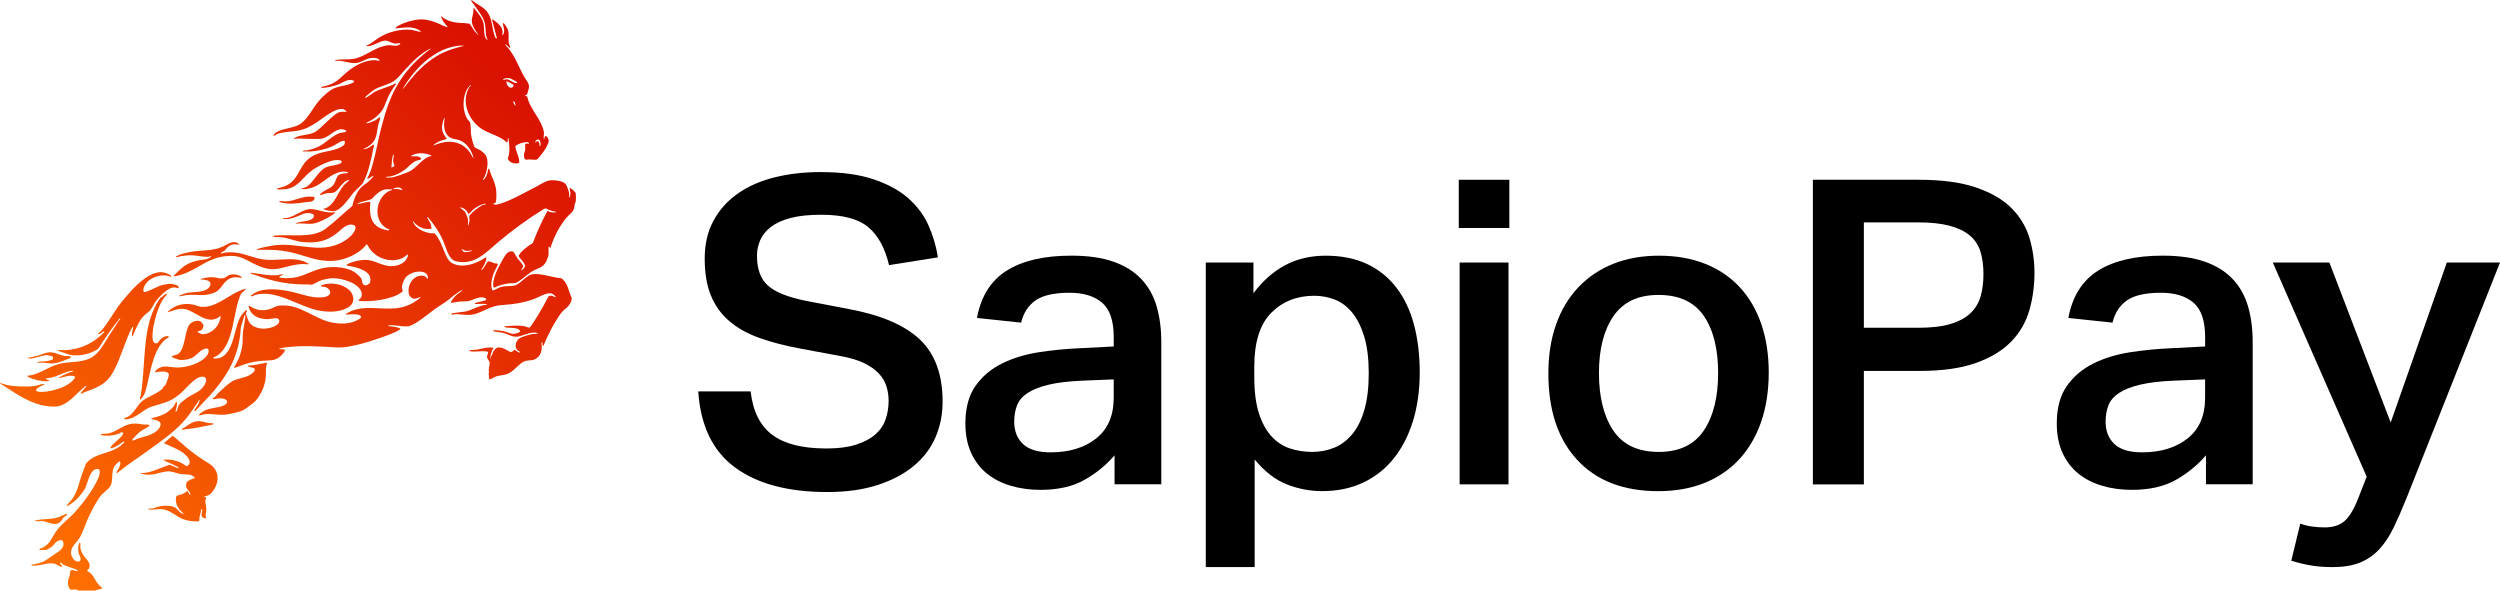 <svg width="436" height="103" viewBox="0 0 436 103" fill="none" xmlns="http://www.w3.org/2000/svg">
<g clip-path="url(#clip0_1631_1939)">
<path d="M13.639 103C13.382 102.624 12.501 102.952 12.237 102.791C11.859 102.32 11.805 101.813 11.877 101.223C11.913 100.943 12.099 100.615 12.159 100.352C12.201 100.167 12.195 99.666 12.267 99.547C12.453 99.225 13.453 99.672 13.513 99.607V99.428C13.435 99.32 11.398 98.694 11.062 98.497C10.87 98.384 10.733 98.169 10.559 98.026C10.349 98.491 10.882 98.503 10.835 98.873C10.283 98.813 9.864 98.33 9.282 98.265C8.12 98.139 6.975 98.73 5.746 98.635C5.638 98.629 5.549 98.647 5.477 98.539C5.447 98.384 5.591 98.462 5.686 98.45C7.508 98.139 7.766 97.871 9.204 96.863C10.079 96.249 11.5 95.665 10.954 94.305C10.768 94.126 10.289 94.239 10.079 94.341C9.594 94.585 9.42 95.056 9.037 95.36C8.935 95.444 8.12 95.909 8.066 95.909H6.969C6.969 95.909 6.879 95.832 6.819 95.85C6.927 95.629 7.221 95.635 7.43 95.522C8.701 94.83 8.863 94.09 9.57 92.987C10.547 91.46 11.985 90.53 13.154 89.224C14.586 87.62 16.258 85.395 17.121 83.415C17.355 82.884 17.786 81.495 16.684 81.829C15.581 82.163 15.275 84.375 14.79 85.276C14.394 86.003 13.525 86.975 12.884 87.494C12.71 87.631 12.087 88.085 11.919 88.168C11.823 88.216 11.751 88.246 11.643 88.222C11.566 88.15 12.441 87.238 12.524 87.13C13.525 85.777 13.723 84.405 14.232 82.89C14.46 82.204 14.772 81.542 14.994 80.857C16.528 78.936 19.195 79.205 21.041 77.743C21.142 77.517 21.616 77.296 21.694 77.105C21.742 76.998 21.622 76.998 21.55 77.028C21.226 77.159 20.741 77.6 20.369 77.791C20.22 77.869 19.89 78.024 19.746 78.078C19.674 78.107 19.291 78.203 19.261 78.167C19.213 77.964 19.47 77.761 19.626 77.588C20.1 77.064 20.771 76.581 21.208 76.074C21.334 75.925 21.682 75.489 21.334 75.406C20.987 75.322 21.023 75.519 20.891 75.579C20.052 75.942 18.679 76.091 17.786 75.913C17.721 75.901 17.475 75.793 17.619 75.716C17.762 75.638 18.512 75.656 18.739 75.62C20.166 75.406 21.25 74.255 22.671 73.957C23.648 73.754 24.217 73.939 25.14 74.046C25.451 74.082 25.871 73.927 26.081 74.195C25.673 74.672 25.044 74.851 24.541 75.203C24.241 75.412 23.372 76.264 23.162 76.557C23.102 76.64 23.024 76.718 23.042 76.825C23.51 76.837 23.803 76.539 24.247 76.414C25.47 76.074 27.399 75.668 27.939 74.332C28.112 73.915 28.017 73.67 27.633 73.438C27.249 73.205 26.812 73.223 26.47 73.08C26.386 73.044 26.374 73.068 26.392 72.943C27.369 72.722 28.352 72.454 29.191 71.875C29.617 71.583 30.21 71.04 30.462 70.599C30.51 70.521 30.749 69.74 30.839 70.247C30.941 70.82 30.623 71.35 30.623 71.911C31.007 71.571 30.977 70.951 31.235 70.581C31.445 70.289 32.313 69.597 32.643 69.376C33.8 68.601 34.98 68.368 35.718 67.044C36.281 66.031 35.789 65.393 34.675 65.822C33.56 66.251 32.206 68.088 31.169 68.881C29.425 70.223 28.484 70.265 26.5 70.897C24.858 71.422 23.785 73.02 21.976 73.122C21.85 73.128 21.73 73.151 21.646 73.032C21.64 72.883 22.155 72.752 22.317 72.668C23.354 72.114 23.959 70.599 24.846 69.913C25.733 69.227 27.831 68.44 28.406 67.701C28.484 67.599 28.484 67.438 28.538 67.379C28.586 67.325 28.7 67.349 28.772 67.265C28.916 67.086 29.209 66.287 29.287 66.037C29.377 65.727 29.605 65.231 29.281 65.017C28.73 64.647 27.687 64.814 27.07 64.945C26.95 64.826 27.369 64.421 27.471 64.349C28.616 63.544 29.773 64.116 30.995 64.098C32.637 64.075 35.106 63.365 36.113 61.981C36.419 61.558 36.635 60.627 35.831 60.794C34.938 60.979 34.345 61.963 33.572 62.363C32.919 62.709 32.032 62.84 31.295 62.763C31.127 62.745 30.06 62.357 30.012 62.279C29.982 62.232 29.964 62.124 29.982 62.095C30.006 62.053 30.737 61.898 30.899 61.826C32.284 61.176 32.176 57.896 32.979 56.685C33.356 56.113 34.501 55.678 35.1 56.131C35.142 56.161 35.442 56.59 35.454 56.626C35.55 56.942 35.346 57.437 35.07 57.616C34.837 57.765 34.627 57.669 34.429 57.831C35.166 58.63 36.311 58.218 37.066 57.669C37.911 57.055 38.319 56.202 38.504 55.195C38.211 55.105 38.199 55.314 38.097 55.379C35.867 56.721 33.962 54.008 31.9 53.865C30.995 53.805 30.084 54.205 29.251 54.467C29.173 54.395 29.742 53.96 29.814 53.906C31.037 53.042 32.373 52.833 33.83 53.149C34.183 53.227 34.663 53.459 35.004 53.495C37.372 53.781 39.511 51.754 41.531 50.835C41.98 50.632 42.46 50.412 42.951 50.34L42.046 51.223C40.53 54.294 40.974 60.019 37.791 62.083C37.641 62.178 37.246 62.315 37.228 62.339C37.066 62.59 37.647 62.53 37.803 62.518C40.578 62.315 40.818 57.646 41.717 55.69C41.855 55.385 42.028 55.063 42.226 54.801C42.286 54.723 42.801 54.163 42.837 54.139C42.909 54.103 42.987 54.085 43.065 54.097C43.131 54.324 42.861 54.527 42.885 54.729C42.897 54.837 43.305 55.91 43.383 56.053C44.216 57.61 46.811 57.58 48.153 56.763C48.579 56.501 48.986 55.982 48.483 55.582C48.279 55.421 47.812 55.523 47.548 55.552C47.032 55.618 46.793 55.702 46.217 55.642C45.217 55.541 44.312 55.242 43.736 54.366C43.646 54.222 43.173 53.358 43.467 53.304C44.479 54.008 45.492 54.258 46.727 54.002C47.356 53.871 48.093 53.364 48.645 53.304C52.45 52.892 54.841 55.815 58.281 56.316C59.648 56.519 61.134 56.477 62.369 55.809C62.548 55.713 62.992 55.499 62.974 55.278C62.908 54.604 60.84 54.837 60.367 54.873C60.367 54.771 60.343 54.729 60.427 54.664C60.481 54.622 61.17 54.282 61.278 54.24C64.328 53.018 67.511 54.443 70.639 53.435C71.598 53.125 72.611 52.571 73.33 51.873C73.342 51.718 73.306 51.807 73.222 51.831C72.779 51.95 72.371 52.26 71.874 51.992C71.718 51.908 71.406 51.587 71.352 51.419C71.16 50.805 71.232 50.042 71.514 49.463C71.922 48.629 72.755 47.967 73.725 48.086C73.839 48.098 74.175 48.217 74.265 48.277C74.373 48.348 74.451 48.563 74.546 48.605C74.81 48.718 74.546 47.895 74.337 47.722C73.39 46.971 71.466 47.495 70.741 48.39C70.435 48.772 70.082 49.63 70.1 50.119C70.112 50.37 70.249 50.585 70.219 50.835C69.698 51.252 69.153 51.527 68.517 51.754C67.277 52.201 65.671 52.457 64.352 52.517C64.029 52.529 62.752 52.565 62.554 52.427C62.441 52.35 62.536 52.338 62.596 52.284C62.974 51.932 63.172 51.759 63.088 51.169C62.836 49.356 59.378 48.414 57.838 48.521C57.245 48.563 56.304 48.772 55.746 48.986C55.357 49.135 54.674 49.624 54.29 49.66C54.17 49.672 54.062 49.606 53.942 49.612C50.508 49.66 47.806 49.165 44.605 47.996C44.413 47.925 43.754 47.794 43.682 47.644C43.616 47.513 43.766 47.579 43.808 47.579C45.42 47.728 46.727 48.139 48.465 47.978C48.531 47.972 49.496 47.698 49.346 47.919C48.872 48.121 48.219 48.384 49.19 48.467C52.145 48.718 53.115 47.746 55.627 46.935C57.4 46.362 60.139 46.416 61.757 47.412C62.105 47.627 62.998 48.372 63.088 48.754C63.226 49.338 63.046 49.547 63.801 49.797C64.059 49.654 64.472 49.535 64.55 49.213C64.832 47.972 63.933 47.346 62.92 46.923C62.141 46.601 61.314 46.452 60.487 46.321C60.235 46.165 60.978 45.885 61.098 45.837C61.823 45.545 63.094 45.289 63.873 45.319C65.485 45.384 66.797 46.529 68.499 46.41C69.183 46.362 69.854 46.171 70.387 45.742C70.783 45.426 71.214 44.871 71.118 44.346C70.795 44.555 70.555 44.842 70.196 45.002C68.242 45.879 65.869 45.169 64.586 43.517C64.478 43.38 64.029 42.587 63.939 42.587C62.674 44.281 60.187 45.366 58.096 45.498C55.225 45.676 53.103 44.484 50.413 43.929C48.705 43.577 47.224 43.553 45.486 43.553C45.264 43.553 45.037 43.625 44.791 43.553C44.773 43.41 44.791 43.458 44.875 43.428C45.211 43.309 45.816 43.166 46.175 43.088C46.913 42.921 47.901 42.748 48.657 42.706C50.886 42.587 53.032 43.112 55.237 43.196C57.442 43.279 59.54 42.689 61.116 41.227C61.53 40.846 62.584 39.516 61.602 39.224C60.493 38.89 59.546 40.035 58.767 40.649C56.903 42.122 55.279 42.402 52.924 42.223C51.605 42.128 50.377 41.508 49.088 41.377C48.579 41.323 48.033 41.424 47.536 41.221C47.656 41.12 47.907 41.09 48.063 41.078C50.688 40.828 54.524 41.603 56.759 39.921C58.395 38.687 59.864 37.22 61.446 35.92C61.673 34.882 62.057 33.844 62.704 32.992C63.172 32.377 63.603 32.24 64.155 31.769C64.316 31.632 65.084 30.88 65.126 30.737C65.137 30.695 65.137 30.636 65.096 30.648L64.173 31.184L64.041 31.053C64.484 30.367 64.754 29.503 64.976 28.709C65.605 26.491 65.977 24.213 66.564 21.988C68.104 16.114 69.932 12.607 74.708 8.797C74.828 8.701 75.056 8.671 75.116 8.475C75.086 8.445 74.427 8.803 74.361 8.844C72.437 10.049 71.023 11.737 69.578 13.353C68.26 14.826 66.863 14.754 65.359 15.577C65.149 15.691 63.849 16.728 63.735 16.883C63.693 16.943 63.663 17.009 63.675 17.08C64.364 16.848 64.856 16.233 65.533 15.929C66.498 15.494 67.553 15.184 68.529 14.79C68.679 14.73 68.835 14.51 69.015 14.581C69.219 14.665 68.967 14.784 68.883 14.903C68.583 15.345 68.212 15.887 67.966 16.353C67.037 18.094 67.175 19.191 65.437 20.497C64.982 20.843 64.454 21.171 63.921 21.38C63.897 21.523 63.945 21.523 64.071 21.499C64.358 21.446 65.263 21.094 65.527 20.951C65.713 20.843 65.959 20.551 66.204 20.474C66.324 20.438 66.3 20.545 66.294 20.623C66.264 20.969 66.024 21.476 65.947 21.851C65.713 22.925 65.749 24.064 64.958 24.928C64.496 25.435 63.927 25.728 63.31 26.02C63.951 26.056 64.616 25.602 65.108 25.203C65.371 25.412 65.137 25.638 65.09 25.913C64.79 27.708 64.191 30.302 63.298 31.888C63.058 32.318 62.045 33.129 61.632 33.624C60.84 34.566 59.498 36.725 58.167 36.838C57.928 36.856 56.435 36.629 56.43 36.438C56.531 36.307 56.705 36.367 56.837 36.301C58.449 35.562 58.851 33.63 59.929 32.353C60.151 32.091 60.535 31.834 60.751 31.59C60.81 31.524 60.894 31.489 60.87 31.375C59.678 31.524 59.15 33.248 58.185 33.582C57.82 33.707 57.436 33.636 57.077 33.689C56.639 33.755 56.232 33.964 55.812 34.041C55.668 33.898 56.304 33.475 56.412 33.397C57.053 32.962 57.778 32.807 58.233 32.121C58.545 31.656 58.677 30.767 59.096 30.499C59.3 30.367 59.69 30.278 59.935 30.242C60.025 30.23 60.852 30.272 60.679 30.045C59.989 29.795 59.33 29.944 58.671 30.201C57.215 30.761 56.16 32.043 54.752 32.604C54.098 32.86 53.127 33.129 52.456 32.926C52.954 32.753 53.307 32.723 53.733 32.383C54.871 31.477 55.59 29.676 57.017 29.109C57.496 28.918 59.258 28.745 59.516 28.387C59.923 27.833 58.725 27.898 58.449 27.928C57.334 28.036 55.315 29.044 54.404 29.717C52.552 31.083 51.947 32.98 49.262 33.021C49.112 33.021 48.315 33.153 48.309 32.866C48.609 32.759 48.932 32.729 49.238 32.634C52.33 31.68 51.881 28.87 54.32 27.332C55.944 26.312 57.934 26.497 59.492 25.632C59.959 25.37 60.241 25.191 60.115 24.601C60.079 24.541 59.744 24.583 59.672 24.601C59.234 24.714 58.461 25.292 57.97 25.513C56.885 26.002 55.501 26.312 54.308 26.413C53.829 26.455 53.301 26.384 52.816 26.413C52.816 26.133 53.319 26.258 53.511 26.229C54.044 26.139 54.913 25.859 55.417 25.638C56.783 25.048 58.042 23.509 59.39 23.169C59.534 23.133 60.571 23.092 60.367 22.782C59.048 21.982 57.994 23.336 56.891 23.891C56.208 24.237 56.028 24.207 55.285 24.231C54.092 24.273 52.894 24.153 51.689 24.165C51.509 24.165 51.365 24.267 51.174 24.165C52.234 23.45 53.613 23.646 54.77 23.11C56.076 22.501 58.329 19.502 59.486 19.502H60.427C60.445 19.334 59.959 19.06 59.834 19.03C58.557 18.744 56.477 20.503 55.453 21.189C54.236 22 53.289 22.573 51.791 22.817C50.754 22.984 49.172 22.996 48.249 23.414C48.153 23.456 47.758 23.843 47.704 23.593C47.68 23.473 48.033 23.181 48.135 23.116C49.184 22.43 50.736 22.394 51.887 21.881C53.535 21.142 54.452 18.959 55.584 17.623C56.232 16.866 57.418 15.756 58.317 15.375C59.108 15.035 59.971 14.993 60.781 14.736C60.888 14.701 61.614 14.42 61.644 14.385C62.027 14.009 61.242 13.931 61.02 13.943C60.259 13.979 59.618 14.486 58.965 14.742C58.311 14.999 56.969 15.315 56.256 15.321C56.16 15.321 56.076 15.267 55.98 15.261C55.89 15.142 56.963 14.945 57.059 14.915C59.042 14.295 59.516 13.275 61.038 12.148C62.249 11.248 63.675 10.568 65.209 10.484C65.635 10.46 65.887 10.657 66.264 10.538C65.905 10.091 65.251 10.055 64.712 10.114C63.933 10.198 63.106 10.8 62.387 10.95C61.38 11.158 60.325 10.717 59.348 10.604C59.09 10.574 58.809 10.627 58.563 10.598C58.479 10.586 58.383 10.562 58.473 10.478C59.738 10.24 60.936 10.502 62.189 10.144C64.101 9.602 65.779 7.985 67.834 7.884C68.422 7.854 68.973 8.146 69.554 7.842C69.698 7.771 69.83 7.693 69.794 7.508C69.416 7.562 69.051 7.64 68.673 7.562C68.212 7.473 67.697 7.073 67.211 7.079C66.282 7.097 64.988 8.111 64.041 8.051C63.951 8.051 63.861 8.093 63.891 7.962C64.724 7.634 65.377 7.013 66.12 6.548C67.709 5.558 69.896 5.004 71.772 5.206C72.011 5.23 73.324 5.624 73.384 5.57C73.36 5.397 73.024 5.206 72.88 5.135C71.628 4.515 70.267 4.854 68.943 4.962C68.931 4.956 69.069 4.747 69.111 4.717C70.082 3.996 72.215 3.393 73.42 3.381C74.499 3.375 75.368 3.662 76.344 4.049C76.584 4.145 77.945 4.831 78.076 4.717L77.261 3.68C77.171 3.429 76.986 3.185 76.926 2.922C76.866 2.66 77.261 3.083 77.291 3.101C78.49 3.93 79.784 3.99 81.151 4.043C81.379 4.049 81.672 4.133 81.912 4.133C82.212 4.527 82.403 4.944 82.703 5.344C82.775 5.433 83.332 6.131 83.428 6.041C83.177 5.672 82.901 5.332 82.685 4.932C81.966 3.596 82.397 3.298 82.571 1.95C82.595 1.759 82.499 1.515 82.661 1.378C83.236 2.201 84.129 3.071 84.327 4.079C84.465 4.771 84.363 5.534 84.537 6.238C84.603 6.518 84.753 6.876 85.07 6.954C85.01 6.823 84.927 6.703 84.885 6.56C84.573 5.57 84.795 4.622 84.429 3.62C84.064 2.618 83.165 1.568 82.571 0.68C82.439 0.477 82.182 0.346 82.206 0.012L82.326 -0.018C82.326 0.03 82.332 0.072 82.373 0.101C83.32 0.877 84.513 1.258 85.154 2.35C85.837 3.513 85.808 4.831 86.209 6.089C86.269 6.268 86.371 6.673 86.563 6.709L86.653 6.62L85.802 3.381C85.879 3.304 86.395 3.727 86.497 3.805C87.24 4.383 87.881 5.105 87.563 6.107C87.671 6.149 87.809 5.916 87.833 5.856C88.097 5.236 87.743 4.658 87.689 4.043C87.815 4.02 87.851 4.055 87.935 4.133C88.031 4.216 88.45 4.884 88.504 5.021C88.87 5.874 88.612 6.638 88.732 7.461C88.768 7.735 88.99 8.033 88.972 8.343C88.744 8.397 88.738 8.182 88.612 8.069C88.564 8.027 88.013 7.568 88.121 7.83C89.673 9.351 90.35 11.462 91.375 13.317C91.669 13.848 92.28 14.486 92.262 15.106C92.262 15.309 91.992 16.394 91.872 16.514C91.819 16.567 91.507 16.651 91.525 16.681L91.944 16.842C92.298 18.607 93.652 20.026 94.395 21.642C94.593 22.066 94.821 22.65 94.863 23.116C94.887 23.39 94.779 24.01 94.815 24.135C94.827 24.171 94.875 24.237 94.935 24.201C95.049 24.135 94.881 23.95 95.025 23.807C95.342 23.491 95.702 24.29 95.702 24.577C95.702 25.024 95.049 26.079 94.779 26.473C94.641 26.67 93.802 27.737 93.682 27.803C93.401 27.946 92.663 27.809 92.286 27.803C92.004 27.803 91.866 27.952 91.591 27.773C91.333 27.606 91.369 27.046 91.411 26.753C91.441 26.551 91.567 26.366 91.591 26.145C91.627 25.823 91.567 25.447 91.591 25.119C91.8 24.964 92.034 25.072 92.262 25.084C92.322 24.833 91.998 24.779 91.806 24.779C91.681 24.779 91.105 24.887 90.968 24.922C90.77 24.976 89.937 25.322 89.895 25.495C89.907 26.348 90.464 27.141 90.548 27.976C90.584 28.316 90.584 28.453 90.224 28.489C89.487 28.56 88.888 28.352 88.546 27.666C89.014 26.491 88.822 25.28 88.666 24.058C88.426 24.147 88.672 24.905 88.397 24.845C87.144 23.628 85.298 23.384 83.866 22.388C81.654 20.849 80.384 17.671 81.846 15.196C81.894 15.112 82.194 15.005 82.062 14.79C81.852 15.023 81.63 15.261 81.475 15.536C80.624 16.991 80.635 19.299 81.493 20.748C81.6 20.927 81.894 21.171 81.954 21.32C82.14 21.768 82.086 22.943 82.158 23.479C82.23 24.016 82.481 24.988 82.685 25.495C82.835 25.865 83.446 25.996 83.788 26.217C84.111 26.425 84.663 26.914 84.813 27.26C85.25 28.262 84.933 29.926 84.477 30.892C84.387 31.083 84.177 31.214 84.225 31.459C84.687 31.089 84.909 30.57 85.052 30.01C85.1 29.831 85.052 29.604 85.172 29.461C85.226 29.395 85.238 29.383 85.292 29.461C85.418 29.646 85.466 30.016 85.556 30.23C86.287 31.966 86.688 32.699 86.545 34.703C86.515 35.15 86.509 35.58 85.933 35.461C86.227 35.872 86.832 35.645 87.246 35.52C89.086 34.983 91.597 33.534 93.365 32.64C94.03 32.306 95.145 31.554 95.834 31.465C96.571 31.369 98.093 31.501 98.627 32.067C98.824 32.276 99.178 33.284 99.238 33.576C99.298 33.868 99.25 34.142 99.262 34.429C99.442 34.459 99.358 34.381 99.388 34.286C99.603 33.659 99.424 33.397 99.322 32.795C99.448 32.669 100.365 33.463 100.413 33.737C100.454 33.958 100.448 34.894 100.413 35.133C100.389 35.3 100.281 35.383 100.251 35.52C100.179 35.872 100.173 36.224 100.029 36.57C99.819 37.065 99.136 37.548 98.77 37.983C98.333 38.502 97.847 39.224 97.5 39.808C96.859 40.894 96.319 42.14 95.966 43.339L95.786 42.975C95.786 42.975 95.666 43.052 95.666 43.064V44.4C95.666 44.549 95.366 45.408 95.27 45.587C94.677 46.726 93.904 46.702 92.927 47.257C91.95 47.811 91.225 48.605 90.362 49.123C89.691 49.529 89.571 49.338 88.876 49.404C88.283 49.457 87.33 49.702 86.76 49.905C86.599 49.964 86.113 50.364 86.041 49.976C85.843 48.849 86.635 47.185 87.168 46.189C87.426 45.7 88.019 44.597 88.355 44.221C88.582 43.965 89.212 43.673 89.517 43.917C89.691 44.054 90.069 44.806 90.254 45.062C90.464 45.354 91.273 46.171 91.255 46.47C91.255 46.559 90.704 47.221 91.063 47.108C91.111 47.09 91.525 46.595 91.555 46.499C91.627 46.261 91.369 45.873 91.231 45.664C91.111 45.486 90.518 44.842 90.494 44.758C90.332 44.126 92.4 42.677 92.921 42.39C93.652 40.494 94.449 38.633 95.444 36.862C95.588 36.695 95.708 36.916 95.84 36.951C96.121 37.035 96.559 37.077 96.847 37.041C96.931 37.029 97.02 37.011 96.936 36.922C96.499 36.856 96.073 36.749 95.66 36.588C95.366 36.474 95.36 36.242 94.887 36.421C92.076 38.15 89.421 40.1 86.892 42.217C84.741 44.019 82.715 46.386 79.461 45.551C78.196 45.229 77.753 43.04 77.279 41.967C76.674 40.577 75.709 39.11 74.708 37.977C74.672 37.935 74.654 37.882 74.648 37.828L74.528 37.858C74.499 38.079 75.002 38.741 75.104 39.039C75.146 39.158 75.302 39.838 75.254 39.886C73.959 40.118 72.802 39.575 72.029 38.556C72.005 38.842 72.221 39.104 72.395 39.313C73.084 40.124 74.121 40.542 75.164 40.679C75.338 40.703 75.541 40.649 75.709 40.679C76.015 40.738 76.65 41.937 76.806 42.253C77.243 43.124 77.855 45.146 78.538 45.676C80.216 46.977 83.015 46.058 84.537 44.985C85.064 44.615 84.723 45.509 84.651 45.706C84.477 46.201 84.267 46.47 84.028 46.899C83.998 46.953 83.896 47.054 83.986 47.102C84.315 47.018 84.945 45.647 85.088 45.593C85.358 45.503 85.969 45.837 86.263 45.921C86.437 45.969 86.641 45.921 86.808 46.016C86.916 46.183 86.341 47.06 86.245 47.287C85.879 48.121 85.58 49.249 85.724 50.155C85.736 50.239 85.879 50.65 85.939 50.674C86.491 50.507 86.898 50.167 87.468 50.024C88.247 49.827 89.23 49.988 89.919 49.738C90.86 49.386 91.884 47.978 92.813 47.835C94.306 47.603 96.325 48.408 97.847 48.515C99.052 49.213 99.136 50.847 99.711 51.998C99.687 52.654 99.256 53.34 98.746 53.733C98.009 54.306 97.752 54.712 97.236 55.505C96.565 56.542 95.924 57.759 95.39 58.874C95.169 59.339 94.977 59.828 94.791 60.306C94.431 60.288 94.767 59.769 94.485 59.638C94.347 59.912 94.485 60.139 94.485 60.395C94.491 61.355 94.228 62.178 93.329 62.637C92.747 62.935 92.256 62.786 91.681 62.935C90.632 63.21 89.805 64.617 88.66 65.142C87.983 65.452 87.318 65.422 86.641 65.619C86.191 65.744 85.808 66.037 85.388 66.18L85.298 66.084L85.22 65.124C85.334 64.886 85.22 64.659 85.232 64.462C85.244 64.158 85.43 63.419 85.4 63.198C85.37 63.007 84.951 62.542 84.927 62.273C84.891 61.922 85.466 61.355 84.777 61.278C83.962 61.182 82.889 61.397 82.098 61.278C81.99 61.26 81.858 61.212 81.822 61.099C82.272 61.009 82.733 61.033 83.183 60.968C83.8 60.878 84.465 60.657 85.076 60.616C85.25 60.604 86.131 60.544 86.077 60.765C86.023 60.83 85.939 60.884 85.903 60.956C85.718 61.325 85.556 61.916 85.508 62.321C85.496 62.423 85.442 62.47 85.562 62.554C85.532 62.214 85.736 62.059 85.849 61.808C85.903 61.689 85.903 61.564 85.969 61.445C86.425 60.61 86.796 60.425 87.755 60.735C88.091 60.842 88.84 61.367 89.044 61.391C89.385 61.439 89.661 60.991 89.697 60.985C89.805 60.979 90.416 61.576 90.704 61.456C90.65 61.224 90.362 61.23 90.188 61.027C89.643 60.395 90.003 59.345 90.662 58.958C91.087 58.707 92.436 58.314 92.933 58.248C93.167 58.218 93.407 58.26 93.64 58.224C93.694 58.218 93.826 58.2 93.808 58.117C92.514 57.634 91.033 58.821 89.823 58.719C89.181 58.666 88.468 58.254 87.845 58.081C87.282 57.926 86.647 57.92 86.137 57.783C86.029 57.753 85.993 57.765 86.017 57.634C86.167 57.497 87.534 57.705 87.809 57.759C88.283 57.86 89.17 58.26 89.577 58.236C89.793 58.224 90.686 58.015 90.71 57.777C90.728 57.628 90.446 57.431 90.32 57.371C89.709 57.079 88.738 57.246 88.067 57.067L87.965 56.894C89.212 56.858 90.26 56.656 91.507 56.912C91.711 56.954 92.262 57.198 92.406 57.109C92.472 57.067 93.143 56.047 93.251 55.886C94.132 54.538 94.923 53.113 95.666 51.688C96.193 51.39 96.499 51.736 96.972 51.867C97.02 51.825 96.643 51.443 96.607 51.419C96.475 51.318 96.283 51.205 96.127 51.169C95.282 50.99 93.97 51.837 93.137 52.141C91.177 52.851 89.559 53.066 87.51 53.203C85.46 53.34 84.315 54.395 82.619 54.819C81.588 55.075 80.432 54.777 79.413 54.777C79.263 54.777 79.119 54.867 78.975 54.879C78.921 54.879 78.592 54.837 78.712 54.718C78.862 54.568 80.713 54.419 81.103 54.342C82.433 54.061 83.536 53.233 84.921 53.143C84.897 53.036 84.801 53.03 84.711 53.018C84.237 52.964 83.536 53 83.063 53.018C82.949 53.018 82.865 53.03 82.793 52.922C82.793 52.737 84.519 52.523 84.741 52.32C84.998 52.081 84.429 51.885 84.225 51.867C83.254 51.765 82.361 52.421 81.54 52.529C81.121 52.582 80.588 52.547 80.144 52.594C79.647 52.648 79.143 52.755 78.652 52.833C78.64 52.743 78.652 52.672 78.682 52.594C78.778 52.38 79.233 51.801 79.407 51.622C79.772 51.246 80.282 50.99 80.653 50.626L80.564 50.596C79.485 51.139 78.628 51.998 77.669 52.684C77.112 53.083 76.506 53.417 75.949 53.823C74.876 54.592 72.317 56.793 71.13 56.906C69.944 57.02 68.769 56.566 67.625 56.781C67.63 56.864 67.894 56.888 67.966 56.894C68.553 56.954 69.141 56.996 69.692 57.24C69.764 57.27 69.842 57.24 69.812 57.359C69.752 57.425 69.698 57.491 69.626 57.538C68.823 58.057 67.223 58.612 66.282 58.934C64.292 59.626 60.876 60.711 58.827 60.598C55.596 60.419 52.744 60.186 49.526 60.61C49.304 60.639 49.004 60.789 48.746 60.777C48.651 60.866 48.758 60.884 48.836 60.896C49.088 60.932 49.388 60.926 49.627 60.956C49.807 60.979 49.705 61.111 49.645 61.218C49.196 62.047 48.315 62.745 47.362 62.822C46.313 62.912 45.354 62.906 44.294 63.102C43.131 63.317 42.016 63.747 40.92 64.164L40.836 64.021C41.585 62.84 42.172 61.361 42.292 59.954C42.34 59.369 42.298 58.737 42.352 58.135C42.436 57.216 42.712 56.167 42.777 55.284C42.783 55.165 42.843 54.896 42.657 54.95L42.004 57.055C41.729 62.786 38.996 66.579 35.166 70.492C35.016 70.647 34.069 71.732 33.98 71.732C33.89 71.66 33.884 71.654 33.914 71.547C33.986 71.297 34.393 70.849 34.531 70.587C34.591 70.468 34.807 69.931 34.807 69.83C34.807 69.71 34.801 69.728 34.681 69.734C34.621 70.086 34.297 70.414 34.105 70.706C32.571 73.086 31.277 74.469 29.041 76.205C26.788 77.958 24.403 79.562 22.083 81.22L20.405 82.52C20.267 82.58 20.303 82.324 20.327 82.258C20.363 82.157 20.477 82.115 20.525 82.031C20.705 81.692 21.119 80.934 20.957 80.582C20.825 80.296 20.633 80.624 20.495 80.731C19.321 81.662 19.71 82.986 19.459 84.244C19.285 85.109 18.356 85.634 17.786 86.218C17.025 87.005 16.024 88.985 15.521 90.023C14.916 91.269 14.508 92.879 13.765 93.971C13.13 94.901 12.117 95.557 12.465 96.851C12.614 97.412 13.364 98.312 13.957 97.794C14.293 97.496 13.801 96.81 13.711 96.458C13.591 95.999 13.579 95.217 13.801 94.788C13.843 94.698 13.855 94.615 13.987 94.639C14.089 94.919 13.987 95.188 13.999 95.438C14.023 95.85 14.316 96.488 14.544 96.839C15.006 97.549 16.066 98.271 15.467 99.225C15.377 99.368 15.149 99.368 15.209 99.601C15.491 99.696 15.833 99.982 16.03 100.209C16.372 100.609 16.63 101.235 16.947 101.658C17.181 101.974 17.517 102.296 17.822 102.541C17.553 102.905 16.971 102.714 16.666 102.994H13.621L13.639 103ZM80.791 7.938C76.626 7.95 73.084 11.152 70.903 14.426C70.669 14.772 70.381 15.184 70.261 15.571C71.55 13.872 72.892 12.202 74.588 10.878C76.644 9.274 78.142 8.701 80.647 8.057C80.749 8.033 80.827 8.117 80.797 7.938H80.791ZM90.17 14.48C90.182 14.379 90.182 14.343 90.111 14.271C90.05 14.206 89.074 13.687 88.96 13.663C88.594 13.585 88.019 13.573 87.737 13.848C87.635 14.062 88.163 13.836 88.211 13.83C88.882 13.735 89.505 14.599 90.17 14.486V14.48ZM88.343 14.176C88.265 14.689 88.672 15.357 89.23 15.297C89.409 15.279 89.649 14.933 89.535 14.778C89.499 14.725 88.397 14.122 88.343 14.176ZM89.727 17.766C89.673 17.712 89.475 17.605 89.499 17.778C89.523 17.933 89.751 18.345 89.865 18.476C89.919 18.285 89.865 17.903 89.727 17.766ZM77.567 20.599C77.405 20.569 77.459 20.629 77.417 20.718C77.255 21.058 77.058 21.959 77.082 22.322C77.124 23.074 77.459 23.64 77.933 24.201C77.471 24.422 77.016 24.451 76.53 24.684C76.44 24.726 75.481 25.245 75.619 25.382C77.891 24.338 80.402 24.41 81.942 26.575L82.559 27.624C82.505 26.962 82.08 26.163 81.672 25.626C80.989 24.726 80.258 24.41 79.185 24.219C77.441 23.915 77.267 22.03 77.567 20.593V20.599ZM94.126 25.507C94.389 25.43 94.276 24.922 94.222 24.714C94.036 24.052 93.359 24.314 93.335 24.899C93.94 24.207 94.09 24.922 94.126 25.507ZM67.277 30.958H68.218C68.709 30.958 71.041 30.111 71.532 29.831C72.563 29.246 73.318 28.167 74.343 27.535C74.618 27.368 74.912 27.272 75.224 27.195C75.284 27.111 75.086 27.046 75.026 27.028C74.061 26.682 73.096 26.598 72.131 26.968C72.017 27.01 71.688 27.111 71.724 27.26H72.791C72.868 27.26 73.318 27.451 73.372 27.529C73.671 27.934 72.85 27.934 72.593 28.036C71.886 28.316 71.31 29.038 70.717 29.503C69.974 30.081 69.075 30.552 68.146 30.761C67.894 30.821 67.463 30.719 67.277 30.958ZM68.254 29.204C69.207 29.026 68.559 28.626 68.553 28.024C68.553 27.666 68.733 27.278 68.679 26.902C68.476 27.099 68.452 27.469 68.386 27.726L68.254 29.204ZM70.124 32.974C70.124 32.974 69.806 32.759 69.776 32.747C69.518 32.663 68.685 32.687 68.553 32.992C69.105 32.926 69.578 32.962 70.106 33.147C70.16 33.147 70.148 33.015 70.124 32.974ZM68.434 33.021H67.367C66.48 33.021 65.389 34.041 64.868 34.655C64.682 34.87 63.328 35.103 62.92 35.264C62.704 35.347 62.417 35.431 62.279 35.627C62.668 35.586 64.274 35.067 64.532 35.234C64.604 35.282 64.586 35.329 64.58 35.401C64.4 37.441 64.628 39.373 66.917 40.011C67.019 40.041 67.601 40.178 67.666 40.178C67.744 40.178 67.888 40.142 67.942 40.082C67.834 39.915 67.642 39.945 67.493 39.862C65.036 38.484 65.443 34.673 67.762 33.361C67.96 33.248 68.296 33.248 68.428 33.021H68.434ZM84.753 35.568C84.663 35.55 84.591 35.502 84.495 35.52C84.393 35.532 83.656 35.818 83.518 35.884C83.278 35.997 82.805 36.307 82.595 36.48C82.26 36.755 82.068 37.148 81.678 37.327C81.475 36.701 80.869 36.176 80.186 36.176L81.037 36.874C81.295 37.214 81.624 38.09 81.648 38.514C81.666 38.818 81.504 39.087 81.648 39.391L81.888 38.502C81.912 38.156 81.72 37.906 81.924 37.572C82.278 37.011 83.644 35.973 84.267 35.723C84.417 35.663 84.681 35.723 84.753 35.568ZM82.314 43.625C81.954 43.714 81.63 43.792 81.253 43.738C80.953 43.696 80.773 43.482 80.486 43.44C80.576 43.643 80.839 43.965 81.067 43.983C81.211 43.995 81.87 43.899 82.02 43.846C82.14 43.804 82.26 43.75 82.308 43.619L82.314 43.625Z" fill="url(#paint0_linear_1631_1939)"/>
<path d="M0 66.83C0.366 66.83 0.743 67.044 1.079 67.116C2.511 67.42 4.651 67.516 6.113 67.307C6.419 67.265 7.443 66.913 7.641 66.949C7.695 66.961 7.755 67.033 7.671 67.098C7.551 67.194 7.114 67.331 6.922 67.444C5.532 68.255 6.694 68.404 7.635 68.333C9.223 68.219 11.752 67.51 12.789 66.251C13.035 65.953 13.329 65.643 12.753 65.559C11.89 65.434 11.291 65.738 10.494 65.905C10.428 65.917 10.272 65.953 10.236 65.888C10.722 65.554 11.297 65.303 11.848 65.064C12.1 64.957 12.394 64.85 12.651 64.772C12.753 64.743 12.819 64.82 12.795 64.641C12.514 64.641 12.172 64.725 11.89 64.802C10.596 65.172 9.355 65.983 7.983 65.971C7.935 66.233 8.588 66.263 8.588 66.365C8.51 66.454 8.354 66.49 8.246 66.496C7.264 66.538 5.825 66.216 4.956 65.744C4.908 65.721 4.681 65.589 4.812 65.518C6.808 65.369 8.348 63.973 10.254 63.478C11.998 63.025 13.91 63.287 15.582 62.542C17.254 61.796 18.003 60.109 18.962 58.636C19.543 57.741 20.119 56.84 20.712 55.952C20.79 55.833 21.006 55.797 20.946 55.552C20.736 55.529 20.718 55.779 20.64 55.868C19.681 56.996 18.74 58.367 17.919 59.602C17.41 60.371 17.404 60.735 16.487 61.206C15.192 61.874 13.712 62.118 12.28 61.898L9.984 61.152C10.416 60.962 10.997 61.093 11.477 61.063C13.79 60.914 15.684 60.121 17.44 58.636C17.542 58.546 18.309 57.89 18.201 57.789C17.835 57.807 17.625 58.206 17.254 58.272C16.799 58.349 17.494 57.86 17.53 57.819C18.884 56.375 19.927 54.217 21.245 52.612C22.678 50.871 24.721 48.45 26.891 47.686C27.934 47.322 28.671 47.424 29.642 47.949C29.732 47.996 29.965 48.241 29.887 48.336C29.72 48.277 29.558 48.187 29.39 48.139C28.233 47.8 26.669 48.259 25.782 49.064C25.416 49.392 24.697 50.495 25.123 50.936C25.447 51.044 27.472 49.976 27.946 49.815C28.419 49.654 29.312 49.487 29.803 49.499C30.109 49.505 31.182 49.726 31.176 50.125L31.086 50.274C30.78 50.119 30.247 50.09 29.917 50.197C28.976 50.507 27.7 51.777 27.137 52.576C26.801 53.048 26.525 53.727 26.13 54.175C25.782 54.568 25.255 54.849 24.883 55.296C24.086 56.238 23.607 57.568 23.121 58.689C22.78 58.421 23.325 57.121 23.211 56.996L23.061 57.055C21.779 59.494 21.125 62.327 19.813 64.731C19.04 66.144 18.231 66.907 16.78 67.593C15.954 67.981 15.06 68.243 14.227 68.631H14.108C13.976 68.458 14.174 68.452 14.222 68.38C14.485 67.975 14.803 67.701 15.114 67.325C15.114 67.265 15.013 67.289 14.971 67.307C14.911 67.331 14.299 67.844 14.197 67.933C13.395 68.649 12.741 69.418 11.866 70.032C10.488 70.993 9.751 71.022 8.091 70.808C5.334 70.444 2.967 68.768 0.707 67.313C0.509 67.188 0.24 67.003 0.018 66.937V66.818L0 66.83Z" fill="url(#paint1_linear_1631_1939)"/>
<path d="M36.756 86.075C36.492 86.349 36.007 86.564 35.623 86.522C35.563 86.737 35.941 86.641 35.983 86.796C35.605 87.453 35.983 88.115 35.983 88.788C35.983 89.099 35.869 89.558 35.857 89.88C35.851 90.029 35.911 90.154 35.917 90.297C35.833 90.578 35.318 90.232 35.228 90.088C34.988 89.725 35.354 89.236 35.252 88.818H35.072C35.096 89.319 34.868 89.76 34.784 90.261C34.748 90.47 34.844 90.858 34.605 90.929C33.634 90.947 32.729 90.864 31.83 90.506C30.781 90.082 29.906 89.2 28.815 88.902C27.724 88.603 26.88 89.021 25.819 88.824C25.843 88.717 25.939 88.711 26.029 88.699C26.298 88.669 26.592 88.699 26.867 88.627C27.017 88.586 27.143 88.466 27.281 88.43C28.186 88.198 29.606 88.043 30.463 88.472C31.033 88.758 31.356 89.57 32.087 89.671L31.236 88.794C31.224 88.603 31.021 88.472 30.979 88.383C30.745 87.918 30.589 87.196 30.703 86.683C30.781 86.331 31.482 86.319 31.83 86.164C32.135 86.027 32.333 85.83 32.615 85.663C32.903 85.628 32.944 86.23 33.19 86.331C33.31 85.836 32.657 85.449 32.525 85.085C32.435 84.84 32.441 84.429 32.525 84.184C32.639 83.856 33.568 83.451 33.921 83.421C34.101 83.242 33.412 82.86 33.268 82.831C32.735 82.711 31.896 82.759 31.278 82.628C30.535 82.479 29.954 82.133 29.151 82.216C27.623 82.371 26.55 83.081 24.854 82.664C24.764 82.64 24.518 82.598 24.488 82.514C26.31 82.55 27.886 81.566 29.588 81.071C29.906 81.119 30.829 81.668 31.093 81.608C31.41 81.531 30.667 81.262 30.619 81.238C29.978 80.886 29.331 80.672 28.707 80.35C28.63 80.308 28.534 80.242 28.51 80.159C28.857 80.177 29.235 80.129 29.576 80.159C30.355 80.23 31.23 80.487 31.902 80.874C32.273 81.089 32.537 81.584 32.956 80.976C33.46 80.242 32.369 79.288 31.818 78.894C30.823 78.191 29.654 77.827 28.57 77.278L30.092 76.002C30.925 76.581 31.65 77.326 32.435 77.976C33.813 79.115 34.916 79.908 36.444 80.833C38.494 82.079 38.302 84.453 36.768 86.075H36.756Z" fill="url(#paint2_linear_1631_1939)"/>
<path d="M34.645 72.46C34.585 72.412 34.861 72.162 34.909 72.12C35.976 71.219 36.923 71.261 38.175 70.975C38.721 70.849 39.559 70.671 39.625 70.02C39.41 69.442 38.607 69.454 38.079 69.49C37.923 69.502 36.899 69.812 37.144 69.436C37.504 69.335 37.708 68.905 37.965 68.649C38.601 68.017 39.955 66.74 40.734 66.371C41.513 66.001 42.478 65.911 43.227 65.578C43.521 65.446 44.156 65.047 44.318 64.784C44.857 63.878 43.485 64.254 43.173 63.794C43.503 63.699 43.916 63.723 44.234 63.669C44.821 63.562 45.397 63.448 45.99 63.353C46.182 63.323 46.326 63.126 46.559 63.365C46.523 63.603 46.434 63.818 46.404 64.063C46.332 64.659 46.404 65.375 46.332 65.995C46.158 67.444 45.301 69.382 44.144 70.301C43.773 70.593 42.742 71.368 42.364 71.559C41.765 71.863 39.757 72.287 39.062 72.334C38.049 72.4 36.947 72.15 35.958 72.209C35.514 72.239 35.095 72.412 34.651 72.454L34.645 72.46Z" fill="url(#paint3_linear_1631_1939)"/>
<path d="M60.867 50.549C61.844 51.443 61.958 52.887 60.723 53.608C59.213 54.491 57.253 54.473 55.575 54.151C52.009 53.459 48.323 50.489 44.614 51.396C44.458 51.431 43.864 51.765 43.775 51.682C43.757 51.563 43.787 51.521 43.864 51.437C43.894 51.408 44.506 51.044 44.584 51.002C46.429 50.09 49.072 50.489 51.02 50.919C52.818 51.318 54.238 51.998 56.162 51.861C56.833 51.813 57.9 51.533 57.499 50.644C57.391 50.406 57.031 50.167 56.791 50.078C56.456 49.952 56.174 50.048 55.886 49.887C55.97 49.797 56.078 49.75 56.192 49.708C57.642 49.183 59.704 49.493 60.855 50.543L60.867 50.549Z" fill="url(#paint4_linear_1631_1939)"/>
<path d="M41.767 42.593C41.785 42.694 41.623 42.659 41.557 42.653C40.742 42.581 40.329 42.557 39.669 43.136C39.478 43.303 39.346 43.577 39.124 43.744C38.956 43.869 38.669 43.941 38.543 44.078C38.477 44.156 38.507 44.221 38.579 44.233C38.639 44.239 39.004 44.084 39.142 44.066C41.413 43.75 42.888 44.525 44.937 45.056C46.843 45.545 48.653 45.217 50.571 45.205C51.691 45.199 52.854 45.396 53.801 45.992L53.729 46.106C52.914 46.004 52.195 46.046 51.392 46.201C48.569 46.756 47.706 47.543 44.788 46.231C42.762 45.325 42.025 44.442 39.55 44.657C36.517 44.913 35.001 46.517 32.46 47.597C32.028 47.776 30.968 48.151 30.53 48.169C29.955 48.193 30.638 47.764 30.686 47.71C32.034 46.35 32.747 45.802 34.695 45.396C35.408 45.247 36.301 45.307 36.841 44.746C36.715 44.573 36.571 44.764 36.385 44.776C35.48 44.847 34.551 44.579 33.64 44.531C32.969 44.495 32.196 44.561 31.531 44.675C31.225 44.728 30.997 44.883 30.692 44.836C30.662 44.686 30.728 44.728 30.806 44.68C31.495 44.239 32.921 43.971 33.748 43.852C35.558 43.595 37.062 43.792 38.782 43.04C39.615 42.677 40.455 41.895 41.425 42.367C41.551 42.426 41.617 42.581 41.773 42.593H41.767Z" fill="url(#paint5_linear_1631_1939)"/>
<path d="M29.103 51.199C29.235 51.348 28.696 51.801 28.618 51.908C27.725 53.161 27.108 55.183 26.808 56.697C26.676 57.365 26.37 59.214 26.85 59.709C27.407 60.294 27.767 59.375 28.096 59.071C28.384 58.809 29.019 58.51 29.397 58.66C29.493 58.958 29.259 58.898 29.079 59.023C26.916 60.568 26.346 64.224 25.771 66.633C25.513 67.695 25.382 68.738 24.596 69.585C24.543 69.645 24.513 69.698 24.417 69.674C24.339 69.418 24.489 69.215 24.525 69.025C25.459 63.89 24.698 57.419 27.389 52.851C27.467 52.72 27.929 51.98 27.983 51.926C28.049 51.861 28.162 51.855 28.222 51.801C28.498 51.557 28.726 51.306 29.103 51.193V51.199Z" fill="url(#paint6_linear_1631_1939)"/>
<path d="M42.129 48.468C41.464 48.354 40.901 48.247 40.248 48.503C38.869 49.04 38.677 50.489 37.425 51.026C35.753 51.742 34.386 51.324 32.726 51.437C32.223 51.473 31.737 51.652 31.234 51.676C31.204 51.515 31.27 51.569 31.354 51.527C31.677 51.366 32.265 51.163 32.618 51.086C33.781 50.829 36.184 51.151 36.682 49.732C36.921 49.04 36.106 48.855 35.579 48.772C35.513 48.76 34.824 48.813 35.01 48.646C35.711 48.473 36.436 48.289 37.173 48.342C37.844 48.39 38.492 48.73 39.169 48.444C39.42 48.342 39.636 48.08 39.972 47.972C40.523 47.794 41.05 47.806 41.59 48.008C41.692 48.05 42.303 48.3 42.141 48.462L42.129 48.468Z" fill="url(#paint7_linear_1631_1939)"/>
<path d="M58.451 37.017C58.523 37.083 58.104 37.387 58.044 37.429C57.241 37.995 55.479 38.908 54.52 39.009C53.561 39.11 52.584 38.872 51.631 39.009C51.601 38.836 51.673 38.908 51.763 38.872C52.56 38.556 53.861 38.663 54.484 38.126C54.987 37.691 54.742 37.285 54.148 37.196C53.04 37.029 52.68 37.441 51.763 37.78C51.014 38.061 50.169 38.341 49.372 38.156C49.276 38.079 49.372 38.049 49.462 38.037C49.63 38.019 49.815 38.055 49.995 38.025C51.469 37.769 52.932 36.385 54.268 36.462C55.605 36.54 57.043 37.279 58.439 37.005L58.451 37.017Z" fill="url(#paint8_linear_1631_1939)"/>
<path d="M6.515 63.252C6.491 63.096 6.538 63.144 6.646 63.114C7.054 63.001 7.635 63.061 8.061 63.001C8.258 62.977 9.026 62.804 9.157 62.709C9.241 62.649 9.313 62.268 9.199 62.19C8.924 62.13 8.618 61.987 8.348 61.946C7.611 61.832 6.203 62.518 5.208 62.53C5.13 62.53 4.836 62.506 4.812 62.405C5.394 62.309 5.975 62.196 6.544 62.035C7.587 61.749 8.187 61.272 9.331 61.51C9.949 61.635 10.674 61.993 11.309 62.089C11.681 62.142 12.112 61.999 12.418 62.256C12.418 62.506 10.164 63.234 9.817 63.299C8.864 63.49 8.426 63.317 7.515 63.252C7.186 63.228 6.844 63.27 6.515 63.252Z" fill="url(#paint9_linear_1631_1939)"/>
<path d="M54.853 34.351C54.955 35.311 53.834 35.174 53.199 35.276C51.809 35.502 50.293 35.675 48.908 35.27C48.794 35.234 48.716 35.21 48.645 35.109C49.034 34.989 49.526 35.144 49.885 35.133C51.215 35.091 52.48 34.321 53.846 34.286C54.188 34.28 54.518 34.309 54.853 34.351Z" fill="url(#paint10_linear_1631_1939)"/>
<path d="M37.258 73.855L37.156 74.022C35.358 74.416 33.554 74.779 31.72 74.941C31.672 74.66 31.978 74.678 32.157 74.559C32.787 74.135 33.32 73.694 34.093 73.515C34.956 73.318 35.615 73.664 36.448 73.784C36.568 73.802 37.221 73.819 37.263 73.849L37.258 73.855Z" fill="url(#paint11_linear_1631_1939)"/>
<path d="M6.148 90.882C6.106 90.727 6.25 90.727 6.364 90.709C7.473 90.506 8.743 90.56 9.816 90.321C10.475 90.178 10.996 89.749 11.656 89.611C11.806 89.898 11.314 90.023 11.116 90.226C10.805 90.548 10.769 90.894 10.307 91.18C9.96 91.395 9.576 91.406 9.175 91.353C8.671 91.287 7.832 90.882 7.395 90.882H6.148Z" fill="url(#paint12_linear_1631_1939)"/>
<path d="M130.907 68.249C131.302 71.72 132.561 74.249 134.682 75.835C136.798 77.421 139.95 78.215 144.139 78.215C146.183 78.215 147.903 77.994 149.299 77.547C150.696 77.099 151.817 76.503 152.662 75.763C153.507 75.018 154.106 74.141 154.454 73.122C154.801 72.108 154.975 71.028 154.975 69.883C154.975 69.042 154.849 68.207 154.603 67.39C154.352 66.573 153.902 65.816 153.255 65.124C152.608 64.432 151.733 63.824 150.636 63.299C149.539 62.78 148.143 62.369 146.447 62.071L139.645 60.806C136.954 60.311 134.563 59.691 132.465 58.946C130.373 58.2 128.617 57.222 127.197 56.006C125.777 54.789 124.704 53.304 123.985 51.545C123.26 49.785 122.9 47.638 122.9 45.11C122.9 42.581 123.41 40.375 124.434 38.49C125.453 36.605 126.862 35.031 128.659 33.767C130.451 32.502 132.585 31.56 135.054 30.94C137.523 30.32 140.202 30.01 143.091 30.01C146.776 30.01 149.869 30.433 152.362 31.274C154.855 32.121 156.875 33.218 158.415 34.584C159.961 35.95 161.13 37.524 161.927 39.307C162.724 41.09 163.275 42.951 163.569 44.889L155.047 46.231C154.346 43.255 153.141 41.048 151.421 39.611C149.701 38.174 146.974 37.452 143.235 37.452C141.089 37.452 139.309 37.637 137.889 38.013C136.468 38.383 135.324 38.907 134.449 39.575C133.574 40.243 132.956 41.013 132.579 41.883C132.207 42.754 132.016 43.655 132.016 44.597C132.016 46.929 132.651 48.664 133.921 49.803C135.192 50.942 137.421 51.837 140.616 52.481L148.017 53.894C153.65 54.938 157.786 56.709 160.429 59.214C163.072 61.719 164.39 65.327 164.39 70.038C164.39 72.269 163.976 74.344 163.155 76.252C162.334 78.161 161.076 79.825 159.38 81.238C157.684 82.652 155.58 83.767 153.063 84.584C150.546 85.401 147.615 85.812 144.277 85.812C137.451 85.812 132.093 84.387 128.204 81.536C124.314 78.686 122.175 74.261 121.773 68.255H130.895L130.907 68.249Z" fill="black"/>
<path d="M194.379 79.407C192.935 81.095 191.191 82.52 189.147 83.683C187.104 84.846 184.539 85.431 181.446 85.431C179.6 85.431 177.88 85.192 176.286 84.721C174.692 84.25 173.308 83.546 172.139 82.604C170.964 81.662 170.047 80.457 169.37 78.996C168.699 77.535 168.363 75.811 168.363 73.825C168.363 71.148 168.951 68.977 170.119 67.313C171.288 65.649 172.822 64.349 174.716 63.407C176.61 62.464 178.755 61.808 181.146 61.433C183.538 61.063 185.983 60.824 188.476 60.723L194.235 60.425V58.791C194.235 55.964 193.564 53.966 192.216 52.803C190.867 51.64 188.973 51.056 186.534 51.056C183.843 51.056 181.86 51.503 180.589 52.398C179.319 53.292 178.486 54.58 178.084 56.268L170.383 55.451C171.078 51.682 172.81 48.927 175.579 47.191C178.348 45.456 182.093 44.585 186.828 44.585C189.716 44.585 192.162 44.931 194.157 45.629C196.153 46.326 197.771 47.328 199.018 48.64C200.264 49.952 201.163 51.545 201.709 53.399C202.254 55.26 202.53 57.353 202.53 59.685V84.459H194.379V79.401V79.407ZM194.229 66.168L188.77 66.388C186.378 66.49 184.407 66.722 182.86 67.098C181.314 67.468 180.092 67.951 179.199 68.547C178.306 69.144 177.688 69.859 177.365 70.706C177.041 71.553 176.879 72.489 176.879 73.533C176.879 75.173 177.389 76.473 178.414 77.439C179.432 78.406 181.045 78.888 183.238 78.888C186.48 78.888 189.117 78.083 191.161 76.473C193.204 74.863 194.229 72.495 194.229 69.37V66.174V66.168Z" fill="black"/>
<path d="M210.301 45.784H218.601V51.139C220.196 49.01 222.029 47.382 224.097 46.267C226.165 45.151 228.544 44.591 231.235 44.591C233.926 44.591 236.365 45.074 238.414 46.04C240.458 47.006 242.166 48.384 243.532 50.167C244.905 51.95 245.924 54.097 246.595 56.602C247.266 59.107 247.602 61.898 247.602 64.969C247.602 68.04 247.2 70.933 246.403 73.485C245.606 76.038 244.473 78.221 242.999 80.034C241.531 81.847 239.745 83.23 237.653 84.202C235.562 85.174 233.194 85.651 230.552 85.651C228.46 85.651 226.416 85.258 224.421 84.477C222.425 83.689 220.555 82.246 218.811 80.135V98.897H210.289V45.778L210.301 45.784ZM218.751 65.834C218.751 68.368 219.027 70.474 219.572 72.138C220.118 73.801 220.855 75.137 221.778 76.127C222.701 77.123 223.773 77.821 224.99 78.215C226.213 78.614 227.495 78.811 228.838 78.811C230.18 78.811 231.528 78.561 232.727 78.066C233.926 77.57 234.968 76.771 235.867 75.68C236.766 74.589 237.462 73.169 237.959 71.428C238.456 69.686 238.708 67.575 238.708 65.088C238.708 62.602 238.444 60.425 237.923 58.707C237.402 56.99 236.7 55.6 235.831 54.527C234.956 53.459 233.95 52.702 232.805 52.254C231.66 51.807 230.462 51.581 229.215 51.581C226.177 51.581 223.672 52.576 221.7 54.562C219.728 56.554 218.745 59.685 218.745 63.961V65.828L218.751 65.834Z" fill="black"/>
<path d="M254.41 31.351H263.232V39.76H254.41V31.351ZM254.56 45.784H263.082V84.471H254.56V45.784Z" fill="black"/>
<path d="M289.171 85.657C283.142 85.657 278.443 83.844 275.081 80.224C271.719 76.604 270.035 71.571 270.035 65.124C270.035 61.951 270.485 59.101 271.384 56.566C272.283 54.032 273.577 51.879 275.273 50.096C276.969 48.312 279.001 46.947 281.368 46.004C283.735 45.062 286.39 44.591 289.333 44.591C292.275 44.591 295.002 45.062 297.369 46.004C299.737 46.947 301.744 48.3 303.386 50.06C305.029 51.819 306.287 53.966 307.162 56.495C308.031 59.023 308.469 61.85 308.469 64.975C308.469 68.1 308.019 71.088 307.12 73.64C306.221 76.193 304.939 78.364 303.273 80.153C301.601 81.936 299.581 83.302 297.22 84.244C294.852 85.186 292.173 85.657 289.183 85.657H289.171ZM289.249 78.817C292.839 78.817 295.464 77.576 297.136 75.096C298.808 72.615 299.641 69.269 299.641 65.053C299.641 60.836 298.808 57.514 297.136 55.081C295.464 52.654 292.839 51.437 289.249 51.437C285.659 51.437 283.094 52.666 281.398 55.117C279.702 57.574 278.857 60.884 278.857 65.047C278.857 69.209 279.69 72.609 281.362 75.09C283.034 77.57 285.659 78.811 289.249 78.811V78.817Z" fill="black"/>
<path d="M316.164 31.351H334.629C338.668 31.351 341.994 31.799 344.607 32.693C347.22 33.588 349.282 34.775 350.774 36.266C352.272 37.757 353.315 39.48 353.914 41.436C354.514 43.398 354.813 45.444 354.813 47.573C354.813 49.857 354.514 52.034 353.914 54.121C353.315 56.202 352.254 58.027 350.738 59.59C349.216 61.152 347.16 62.393 344.571 63.311C341.976 64.23 338.716 64.689 334.778 64.689H325.058V84.477H316.164V31.351ZM334.551 57.163C336.84 57.163 338.722 56.942 340.196 56.495C341.664 56.047 342.821 55.415 343.672 54.598C344.517 53.781 345.104 52.803 345.428 51.658C345.752 50.519 345.914 49.231 345.914 47.788C345.914 46.344 345.74 44.996 345.392 43.881C345.045 42.766 344.433 41.836 343.558 41.09C342.683 40.345 341.515 39.778 340.046 39.379C338.578 38.985 336.72 38.782 334.479 38.782H325.058V57.157H334.551V57.163Z" fill="black"/>
<path d="M384.719 79.407C383.275 81.095 381.531 82.52 379.487 83.683C377.443 84.846 374.878 85.431 371.786 85.431C369.94 85.431 368.22 85.192 366.626 84.721C365.032 84.25 363.647 83.546 362.479 82.604C361.304 81.662 360.387 80.457 359.71 78.996C359.039 77.535 358.703 75.811 358.703 73.825C358.703 71.148 359.29 68.977 360.459 67.313C361.628 65.649 363.162 64.349 365.056 63.407C366.95 62.464 369.095 61.808 371.486 61.433C373.877 61.063 376.323 60.824 378.816 60.723L384.575 60.425V58.791C384.575 55.964 383.904 53.966 382.555 52.803C381.207 51.64 379.313 51.056 376.874 51.056C374.183 51.056 372.199 51.503 370.929 52.398C369.658 53.292 368.825 54.58 368.424 56.268L360.723 55.451C361.418 51.682 363.15 48.927 365.919 47.191C368.688 45.456 372.433 44.585 377.168 44.585C380.056 44.585 382.501 44.931 384.497 45.629C386.493 46.326 388.111 47.328 389.358 48.64C390.604 49.952 391.503 51.545 392.048 53.399C392.594 55.26 392.869 57.353 392.869 59.685V84.459H384.719V79.401V79.407ZM384.569 66.168L379.109 66.388C376.718 66.49 374.746 66.722 373.2 67.098C371.654 67.468 370.431 67.951 369.539 68.547C368.646 69.144 368.028 69.859 367.705 70.706C367.381 71.553 367.219 72.489 367.219 73.533C367.219 75.173 367.729 76.473 368.753 77.439C369.772 78.406 371.384 78.888 373.578 78.888C376.82 78.888 379.457 78.083 381.501 76.473C383.544 74.863 384.569 72.495 384.569 69.37V66.174V66.168Z" fill="black"/>
<path d="M401.163 91.311C401.811 91.561 402.512 91.734 403.255 91.83C404.004 91.931 404.723 91.979 405.424 91.979C406.923 91.979 408.091 91.591 408.936 90.828C409.781 90.059 410.585 88.705 411.328 86.773L412.748 83.129L396.375 45.784H406.246L416.937 73.682L426.73 45.784H436.001L419.706 86.85C418.909 88.836 418.148 90.572 417.429 92.056C416.703 93.547 415.87 94.794 414.923 95.814C413.977 96.828 412.856 97.597 411.561 98.122C410.267 98.64 408.673 98.903 406.779 98.903C405.484 98.903 404.286 98.813 403.189 98.64C402.092 98.468 400.894 98.181 399.599 97.788L401.169 91.317L401.163 91.311Z" fill="black"/>
</g>
<defs>
<linearGradient id="paint0_linear_1631_1939" x1="10.787" y1="105.91" x2="93.303" y2="17.255" gradientUnits="userSpaceOnUse">
<stop stop-color="#FF7200"/>
<stop offset="1" stop-color="#DA1101"/>
</linearGradient>
<linearGradient id="paint1_linear_1631_1939" x1="-9.709" y1="86.832" x2="72.808" y2="-1.817" gradientUnits="userSpaceOnUse">
<stop stop-color="#FF7200"/>
<stop offset="1" stop-color="#DA1101"/>
</linearGradient>
<linearGradient id="paint2_linear_1631_1939" x1="11.148" y1="106.244" x2="93.658" y2="17.589" gradientUnits="userSpaceOnUse">
<stop stop-color="#FF7200"/>
<stop offset="1" stop-color="#DA1101"/>
</linearGradient>
<linearGradient id="paint3_linear_1631_1939" x1="8.659" y1="103.93" x2="91.176" y2="15.275" gradientUnits="userSpaceOnUse">
<stop stop-color="#FF7200"/>
<stop offset="1" stop-color="#DA1101"/>
</linearGradient>
<linearGradient id="paint4_linear_1631_1939" x1="6.192" y1="101.634" x2="88.709" y2="12.979" gradientUnits="userSpaceOnUse">
<stop stop-color="#FF7200"/>
<stop offset="1" stop-color="#DA1101"/>
</linearGradient>
<linearGradient id="paint5_linear_1631_1939" x1="-2.779" y1="93.279" x2="79.731" y2="4.624" gradientUnits="userSpaceOnUse">
<stop stop-color="#FF7200"/>
<stop offset="1" stop-color="#DA1101"/>
</linearGradient>
<linearGradient id="paint6_linear_1631_1939" x1="-3.583" y1="92.534" x2="78.934" y2="3.885" gradientUnits="userSpaceOnUse">
<stop stop-color="#FF7200"/>
<stop offset="1" stop-color="#DA1101"/>
</linearGradient>
<linearGradient id="paint7_linear_1631_1939" x1="-3.418" y1="92.689" x2="79.093" y2="4.034" gradientUnits="userSpaceOnUse">
<stop stop-color="#FF7200"/>
<stop offset="1" stop-color="#DA1101"/>
</linearGradient>
<linearGradient id="paint8_linear_1631_1939" x1="-0.472" y1="95.432" x2="82.044" y2="6.777" gradientUnits="userSpaceOnUse">
<stop stop-color="#FF7200"/>
<stop offset="1" stop-color="#DA1101"/>
</linearGradient>
<linearGradient id="paint9_linear_1631_1939" x1="-12.214" y1="84.501" x2="70.303" y2="-4.155" gradientUnits="userSpaceOnUse">
<stop stop-color="#FF7200"/>
<stop offset="1" stop-color="#DA1101"/>
</linearGradient>
<linearGradient id="paint10_linear_1631_1939" x1="-2.95" y1="93.124" x2="79.567" y2="4.475" gradientUnits="userSpaceOnUse">
<stop stop-color="#FF7200"/>
<stop offset="1" stop-color="#DA1101"/>
</linearGradient>
<linearGradient id="paint11_linear_1631_1939" x1="7.61" y1="102.952" x2="90.126" y2="14.303" gradientUnits="userSpaceOnUse">
<stop stop-color="#FF7200"/>
<stop offset="1" stop-color="#DA1101"/>
</linearGradient>
<linearGradient id="paint12_linear_1631_1939" x1="1.959" y1="97.692" x2="84.475" y2="9.037" gradientUnits="userSpaceOnUse">
<stop stop-color="#FF7200"/>
<stop offset="1" stop-color="#DA1101"/>
</linearGradient>
<clipPath id="clip0_1631_1939">
<rect width="436" height="103" fill="white"/>
</clipPath>
</defs>
</svg>
